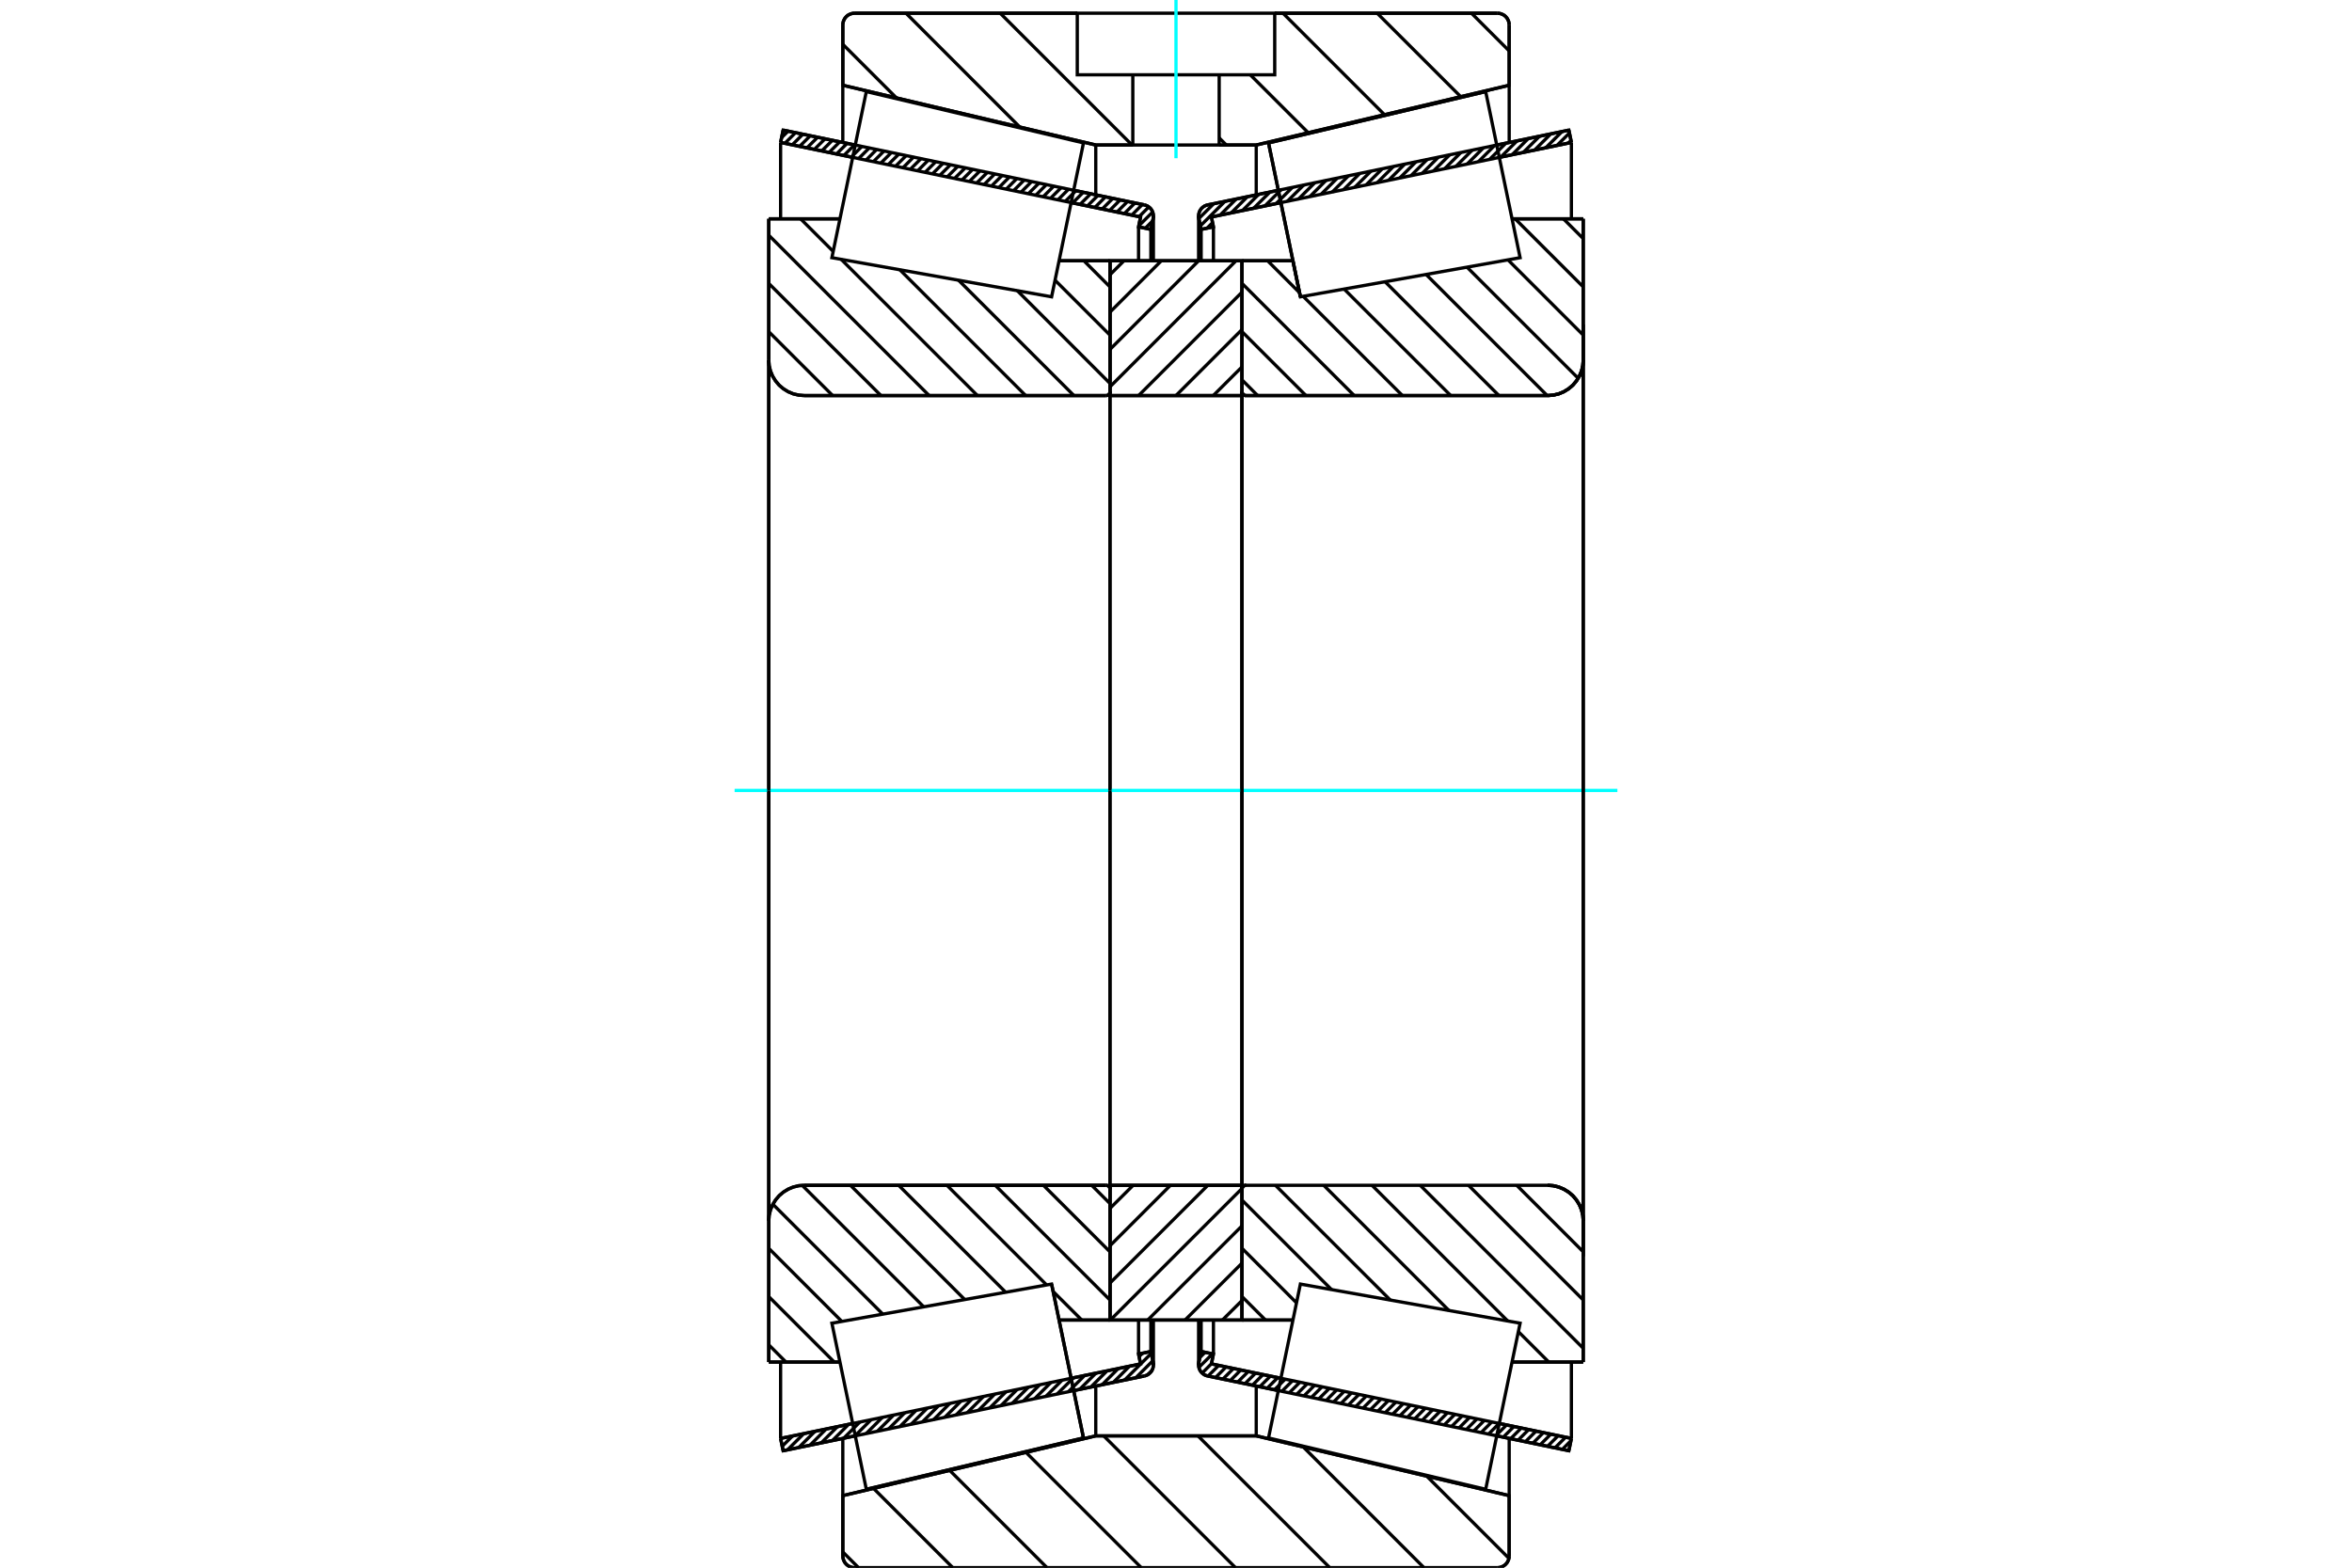 <?xml version="1.0" standalone="no"?>
<!DOCTYPE svg PUBLIC "-//W3C//DTD SVG 1.1//EN"
	"http://www.w3.org/Graphics/SVG/1.1/DTD/svg11.dtd">
<svg xmlns="http://www.w3.org/2000/svg" height="100%" width="100%" viewBox="0 0 36000 24000">
	<rect x="-1800" y="-1200" width="39600" height="26400" style="fill:#FFF"/>
	<g style="fill:none; fill-rule:evenodd" transform="matrix(1 0 0 1 0 0)">
		<g style="fill:none; stroke:#000; stroke-width:50; shape-rendering:geometricPrecision">
			<line x1="24013" y1="22210" x2="22909" y2="21981"/>
			<line x1="19566" y1="21289" x2="18484" y2="21065"/>
			<line x1="24052" y1="22021" x2="24013" y2="22210"/>
			<line x1="18542" y1="20880" x2="19605" y2="21100"/>
			<line x1="22949" y1="21792" x2="24052" y2="22021"/>
			<line x1="18573" y1="20729" x2="18542" y2="20880"/>
			<line x1="18385" y1="20690" x2="18573" y2="20729"/>
			<line x1="18349" y1="20860" x2="18385" y2="20690"/>
			<polyline points="18349,20860 18347,20877 18346,20895 18348,20921 18354,20947 18363,20971 18377,20994 18393,21014 18413,21032 18435,21047 18459,21058 18484,21065"/>
			<line x1="18484" y1="3137" x2="19566" y2="2913"/>
			<line x1="22909" y1="2221" x2="24013" y2="1992"/>
			<polyline points="18484,3137 18459,3144 18435,3155 18413,3170 18393,3187 18377,3208 18363,3231 18354,3255 18348,3281 18346,3307 18347,3325 18349,3342"/>
			<line x1="18385" y1="3512" x2="18349" y2="3342"/>
			<line x1="18573" y1="3473" x2="18385" y2="3512"/>
			<line x1="18542" y1="3322" x2="18573" y2="3473"/>
			<line x1="24052" y1="2181" x2="22949" y2="2409"/>
			<line x1="19605" y1="3102" x2="18542" y2="3322"/>
			<line x1="24013" y1="1992" x2="24052" y2="2181"/>
			<line x1="18385" y1="20209" x2="18385" y2="20690"/>
			<line x1="18385" y1="3512" x2="18385" y2="3993"/>
			<line x1="18573" y1="20209" x2="18573" y2="20729"/>
			<line x1="18573" y1="3473" x2="18573" y2="3993"/>
			<line x1="24052" y1="20852" x2="24052" y2="22021"/>
			<line x1="24052" y1="2181" x2="24052" y2="3350"/>
			<line x1="18346" y1="20212" x2="18346" y2="20895"/>
			<line x1="18346" y1="3307" x2="18346" y2="3989"/>
			<line x1="17516" y1="21065" x2="16434" y2="21289"/>
			<line x1="13091" y1="21981" x2="11987" y2="22210"/>
			<polyline points="17516,21065 17541,21058 17565,21047 17587,21032 17607,21014 17623,20994 17637,20971 17646,20947 17652,20921 17654,20895 17653,20877 17651,20860"/>
			<line x1="17615" y1="20690" x2="17651" y2="20860"/>
			<line x1="17427" y1="20729" x2="17615" y2="20690"/>
			<line x1="17458" y1="20880" x2="17427" y2="20729"/>
			<line x1="11948" y1="22021" x2="13051" y2="21792"/>
			<line x1="16395" y1="21100" x2="17458" y2="20880"/>
			<line x1="11987" y1="22210" x2="11948" y2="22021"/>
			<line x1="11987" y1="1992" x2="13091" y2="2221"/>
			<line x1="16434" y1="2913" x2="17516" y2="3137"/>
			<line x1="11948" y1="2181" x2="11987" y2="1992"/>
			<line x1="17458" y1="3322" x2="16395" y2="3102"/>
			<line x1="13051" y1="2409" x2="11948" y2="2181"/>
			<line x1="17427" y1="3473" x2="17458" y2="3322"/>
			<line x1="17615" y1="3512" x2="17427" y2="3473"/>
			<line x1="17651" y1="3342" x2="17615" y2="3512"/>
			<polyline points="17651,3342 17653,3325 17654,3307 17652,3281 17646,3255 17637,3231 17623,3208 17607,3187 17587,3170 17565,3155 17541,3144 17516,3137"/>
			<line x1="17427" y1="3993" x2="17427" y2="3473"/>
			<line x1="17427" y1="20729" x2="17427" y2="20209"/>
			<line x1="11948" y1="3350" x2="11948" y2="2181"/>
			<line x1="11948" y1="22021" x2="11948" y2="20852"/>
			<line x1="17615" y1="3993" x2="17615" y2="3512"/>
			<line x1="17615" y1="20690" x2="17615" y2="20209"/>
			<line x1="17654" y1="3989" x2="17654" y2="3307"/>
			<line x1="17654" y1="20895" x2="17654" y2="20212"/>
			<line x1="19904" y1="4544" x2="19904" y2="4544"/>
			<line x1="19789" y1="3992" x2="19904" y2="4544"/>
			<line x1="19011" y1="3992" x2="19789" y2="3992"/>
			<polyline points="19011,5996 19011,6005 19014,6014 19017,6023 19022,6031 19028,6038 19036,6045 19044,6050 19052,6053 19062,6055 19071,6056"/>
			<line x1="23689" y1="6056" x2="19071" y2="6056"/>
			<polyline points="23689,6056 23774,6049 23857,6030 23936,5997 24009,5952 24074,5897 24129,5832 24174,5759 24207,5680 24227,5597 24233,5512"/>
			<line x1="24233" y1="3350" x2="24233" y2="5512"/>
			<line x1="24233" y1="3350" x2="23143" y2="3350"/>
			<line x1="24233" y1="20852" x2="23143" y2="20852"/>
			<line x1="24233" y1="18690" x2="24233" y2="20852"/>
			<polyline points="24233,18690 24227,18605 24207,18522 24174,18443 24129,18370 24074,18305 24009,18250 23936,18205 23857,18172 23774,18152 23689,18146"/>
			<polyline points="19071,18146 19062,18146 19052,18149 19044,18152 19036,18157 19028,18163 19022,18171 19017,18179 19014,18187 19011,18197 19011,18206"/>
			<line x1="19789" y1="20209" x2="19011" y2="20209"/>
			<line x1="23143" y1="3967" x2="23143" y2="3967"/>
			<line x1="23143" y1="20235" x2="23143" y2="20235"/>
			<polyline points="19011,5996 19011,6005 19014,6014 19017,6023 19022,6031 19028,6038 19036,6045 19044,6050 19052,6053 19062,6055 19071,6056"/>
			<polyline points="19071,18146 19062,18146 19052,18149 19044,18152 19036,18157 19028,18163 19022,18171 19017,18179 19014,18187 19011,18197 19011,18206"/>
			<polyline points="23689,6056 23774,6049 23857,6030 23936,5997 24009,5952 24074,5897 24129,5832 24174,5759 24207,5680 24227,5597 24233,5512"/>
			<polyline points="24233,18690 24227,18605 24207,18522 24174,18443 24129,18370 24074,18305 24009,18250 23936,18205 23857,18172 23774,18152 23689,18146"/>
			<line x1="16989" y1="20209" x2="16211" y2="20209"/>
			<polyline points="16989,18206 16989,18197 16986,18187 16983,18179 16978,18171 16972,18163 16964,18157 16956,18152 16948,18149 16938,18146 16929,18146"/>
			<line x1="12311" y1="18146" x2="16929" y2="18146"/>
			<polyline points="12311,18146 12226,18152 12143,18172 12064,18205 11991,18250 11926,18305 11871,18370 11826,18443 11793,18522 11773,18605 11767,18690"/>
			<line x1="11767" y1="20852" x2="11767" y2="18690"/>
			<line x1="11767" y1="20852" x2="12857" y2="20852"/>
			<line x1="11767" y1="3350" x2="12857" y2="3350"/>
			<line x1="11767" y1="5512" x2="11767" y2="3350"/>
			<polyline points="11767,5512 11773,5597 11793,5680 11826,5759 11871,5832 11926,5897 11991,5952 12064,5997 12143,6030 12226,6049 12311,6056"/>
			<line x1="16929" y1="6056" x2="12311" y2="6056"/>
			<polyline points="16929,6056 16938,6055 16948,6053 16956,6050 16964,6045 16972,6038 16978,6031 16983,6023 16986,6014 16989,6005 16989,5996"/>
			<line x1="16211" y1="3992" x2="16989" y2="3992"/>
			<line x1="12857" y1="20235" x2="12857" y2="20235"/>
			<line x1="12857" y1="3967" x2="12857" y2="3967"/>
			<line x1="11767" y1="18690" x2="11767" y2="5512"/>
			<line x1="22919" y1="24000" x2="13081" y2="24000"/>
			<polyline points="22919,24000 22947,23998 22975,23991 23001,23980 23026,23965 23047,23947 23066,23925 23080,23901 23091,23875 23098,23847 23100,23819"/>
			<line x1="23100" y1="22897" x2="23100" y2="23819"/>
			<line x1="19228" y1="21982" x2="23100" y2="22897"/>
			<line x1="16772" y1="21982" x2="19228" y2="21982"/>
			<line x1="12900" y1="22897" x2="16772" y2="21982"/>
			<line x1="12900" y1="23819" x2="12900" y2="22897"/>
			<polyline points="12900,23819 12902,23847 12909,23875 12920,23901 12934,23925 12953,23947 12974,23965 12999,23980 13025,23991 13053,23998 13081,24000"/>
			<line x1="13081" y1="202" x2="16489" y2="202"/>
			<line x1="19511" y1="202" x2="22919" y2="202"/>
			<polyline points="13081,202 13053,204 13025,211 12999,222 12974,236 12953,255 12934,277 12920,301 12909,327 12902,355 12900,383"/>
			<line x1="12900" y1="1305" x2="12900" y2="383"/>
			<line x1="16772" y1="2220" x2="12900" y2="1305"/>
			<line x1="19228" y1="2220" x2="18661" y2="2220"/>
			<line x1="17339" y1="2220" x2="16772" y2="2220"/>
			<line x1="23100" y1="1305" x2="19228" y2="2220"/>
			<line x1="23100" y1="383" x2="23100" y2="1305"/>
			<polyline points="23100,383 23098,355 23091,327 23080,301 23066,277 23047,255 23026,236 23001,222 22975,211 22947,204 22919,202"/>
			<line x1="16772" y1="21221" x2="16772" y2="21982"/>
			<line x1="16772" y1="2220" x2="16772" y2="2981"/>
			<line x1="19228" y1="21221" x2="19228" y2="21982"/>
			<line x1="19228" y1="2220" x2="19228" y2="2981"/>
			<line x1="12900" y1="22021" x2="12900" y2="22897"/>
			<line x1="12900" y1="1305" x2="12900" y2="2181"/>
			<line x1="23100" y1="22021" x2="23100" y2="22897"/>
			<line x1="23100" y1="1305" x2="23100" y2="2181"/>
			<line x1="16989" y1="18146" x2="19011" y2="18146"/>
			<line x1="16989" y1="20209" x2="16989" y2="18146"/>
			<line x1="19011" y1="20209" x2="16989" y2="20209"/>
			<line x1="19011" y1="18146" x2="19011" y2="20209"/>
			<line x1="19011" y1="6056" x2="16989" y2="6056"/>
			<line x1="19011" y1="3992" x2="19011" y2="6056"/>
			<line x1="16989" y1="3992" x2="19011" y2="3992"/>
			<line x1="16989" y1="6056" x2="16989" y2="3992"/>
			<line x1="19011" y1="6056" x2="19011" y2="18146"/>
			<line x1="16989" y1="6056" x2="16989" y2="18146"/>
		</g>
		<g style="fill:none; stroke:#0FF; stroke-width:50; shape-rendering:geometricPrecision">
			<line x1="11244" y1="12101" x2="24756" y2="12101"/>
		</g>
		<g style="fill:none; stroke:#000; stroke-width:50; shape-rendering:geometricPrecision">
			<line x1="22522" y1="202" x2="23100" y2="780"/>
			<line x1="21079" y1="202" x2="22358" y2="1480"/>
			<line x1="19637" y1="202" x2="21191" y2="1756"/>
			<line x1="19137" y1="1145" x2="20024" y2="2032"/>
			<line x1="18661" y1="2111" x2="18770" y2="2220"/>
			<line x1="15309" y1="202" x2="17327" y2="2220"/>
			<line x1="13867" y1="202" x2="15610" y2="1946"/>
			<line x1="12900" y1="678" x2="13721" y2="1499"/>
			<line x1="21838" y1="22599" x2="23096" y2="23857"/>
			<line x1="19948" y1="22152" x2="21796" y2="24000"/>
			<line x1="18336" y1="21982" x2="20354" y2="24000"/>
			<line x1="16893" y1="21982" x2="18911" y2="24000"/>
			<line x1="15703" y1="22234" x2="17469" y2="24000"/>
			<line x1="14536" y1="22510" x2="16026" y2="24000"/>
			<line x1="13370" y1="22786" x2="14584" y2="24000"/>
			<line x1="12900" y1="23759" x2="13141" y2="24000"/>
			<line x1="19511" y1="202" x2="22919" y2="202"/>
			<polyline points="23100,383 23098,355 23091,327 23080,301 23066,277 23047,255 23026,236 23001,222 22975,211 22947,204 22919,202"/>
			<polyline points="23100,383 23100,1305 19228,2220 18661,2220"/>
			<polyline points="16489,202 13081,202 13053,204 13025,211 12999,222 12974,236 12953,255 12934,277 12920,301 12909,327 12902,355 12900,383 12900,1305 16772,2220 17339,2220"/>
			<polyline points="18000,21982 16772,21982 12900,22897 12900,23819 12902,23847 12909,23875 12920,23901 12934,23925 12953,23947 12974,23965 12999,23980 13025,23991 13053,23998 13081,24000 18000,24000"/>
			<polyline points="18000,21982 19228,21982 23100,22897 23100,23819"/>
			<polyline points="22919,24000 22947,23998 22975,23991 23001,23980 23026,23965 23047,23947 23066,23925 23080,23901 23091,23875 23098,23847 23100,23819"/>
			<line x1="22919" y1="24000" x2="18000" y2="24000"/>
			<line x1="16590" y1="3992" x2="16989" y2="4392"/>
			<line x1="16149" y1="4290" x2="16989" y2="5130"/>
			<line x1="15571" y1="4450" x2="16989" y2="5869"/>
			<line x1="14672" y1="4290" x2="16438" y2="6056"/>
			<line x1="13773" y1="4130" x2="15699" y2="6056"/>
			<line x1="12875" y1="3970" x2="14961" y2="6056"/>
			<line x1="12254" y1="3350" x2="12753" y2="3849"/>
			<line x1="11767" y1="3601" x2="14222" y2="6056"/>
			<line x1="11767" y1="4339" x2="13484" y2="6056"/>
			<line x1="11767" y1="5078" x2="12745" y2="6056"/>
			<line x1="16710" y1="18146" x2="16989" y2="18425"/>
			<line x1="15971" y1="18146" x2="16989" y2="19164"/>
			<line x1="15233" y1="18146" x2="16989" y2="19902"/>
			<line x1="16120" y1="19772" x2="16558" y2="20209"/>
			<line x1="14494" y1="18146" x2="16020" y2="19672"/>
			<line x1="13755" y1="18146" x2="15393" y2="19783"/>
			<line x1="13017" y1="18146" x2="14766" y2="19895"/>
			<line x1="12279" y1="18147" x2="14139" y2="20007"/>
			<line x1="11830" y1="18436" x2="13512" y2="20118"/>
			<line x1="11767" y1="19111" x2="12885" y2="20230"/>
			<line x1="11767" y1="19850" x2="12769" y2="20852"/>
			<line x1="11767" y1="20588" x2="12030" y2="20852"/>
			<polyline points="16989,12101 16989,3992 16989,5996"/>
			<polyline points="16929,6056 16938,6055 16948,6053 16956,6050 16964,6045 16972,6038 16978,6031 16983,6023 16986,6014 16989,6005 16989,5996"/>
			<line x1="16929" y1="6056" x2="12311" y2="6056"/>
			<polyline points="11767,5512 11773,5597 11793,5680 11826,5759 11871,5832 11926,5897 11991,5952 12064,5997 12143,6030 12226,6049 12311,6056"/>
			<line x1="11767" y1="5512" x2="11767" y2="3350"/>
			<line x1="11767" y1="5512" x2="11767" y2="12101"/>
			<line x1="11767" y1="3350" x2="12857" y2="3350"/>
			<line x1="16211" y1="3992" x2="16989" y2="3992"/>
			<line x1="16989" y1="20209" x2="16211" y2="20209"/>
			<line x1="12857" y1="20852" x2="11767" y2="20852"/>
			<line x1="11767" y1="12101" x2="11767" y2="18690"/>
			<line x1="11767" y1="20852" x2="11767" y2="18690"/>
			<polyline points="12311,18146 12226,18152 12143,18172 12064,18205 11991,18250 11926,18305 11871,18370 11826,18443 11793,18522 11773,18605 11767,18690"/>
			<line x1="12311" y1="18146" x2="16929" y2="18146"/>
			<polyline points="16989,18206 16989,18197 16986,18187 16983,18179 16978,18171 16972,18163 16964,18157 16956,18152 16948,18149 16938,18146 16929,18146"/>
			<polyline points="16989,18206 16989,20209 16989,12101"/>
			<line x1="23930" y1="3350" x2="24233" y2="3653"/>
			<line x1="23191" y1="3350" x2="24233" y2="4392"/>
			<line x1="23081" y1="3978" x2="24233" y2="5130"/>
			<line x1="22454" y1="4090" x2="24156" y2="5791"/>
			<line x1="21827" y1="4201" x2="23682" y2="6056"/>
			<line x1="21200" y1="4313" x2="22943" y2="6056"/>
			<line x1="20573" y1="4425" x2="22205" y2="6056"/>
			<line x1="19402" y1="3992" x2="19890" y2="4480"/>
			<line x1="19946" y1="4536" x2="21466" y2="6056"/>
			<line x1="19011" y1="4339" x2="20728" y2="6056"/>
			<line x1="19011" y1="5078" x2="19989" y2="6056"/>
			<line x1="19011" y1="5816" x2="19250" y2="6056"/>
			<line x1="23215" y1="18146" x2="24233" y2="19164"/>
			<line x1="22477" y1="18146" x2="24233" y2="19902"/>
			<line x1="21738" y1="18146" x2="24233" y2="20641"/>
			<line x1="21000" y1="18146" x2="23077" y2="20223"/>
			<line x1="23240" y1="20386" x2="23706" y2="20852"/>
			<line x1="20261" y1="18146" x2="22178" y2="20063"/>
			<line x1="19522" y1="18146" x2="21280" y2="19903"/>
			<line x1="19011" y1="18373" x2="20381" y2="19743"/>
			<line x1="19011" y1="19111" x2="19844" y2="19945"/>
			<line x1="19011" y1="19850" x2="19370" y2="20209"/>
			<polyline points="19011,12101 19011,3992 19011,5996 19011,6005 19014,6014 19017,6023 19022,6031 19028,6038 19036,6045 19044,6050 19052,6053 19062,6055 19071,6056 23689,6056 23774,6049 23857,6030 23936,5997 24009,5952 24074,5897 24129,5832 24174,5759 24207,5680 24227,5597 24233,5512 24233,3350"/>
			<line x1="24233" y1="5512" x2="24233" y2="12101"/>
			<line x1="24233" y1="3350" x2="23143" y2="3350"/>
			<line x1="19789" y1="3992" x2="19011" y2="3992"/>
			<line x1="19011" y1="20209" x2="19789" y2="20209"/>
			<line x1="23143" y1="20852" x2="24233" y2="20852"/>
			<line x1="24233" y1="12101" x2="24233" y2="18690"/>
			<polyline points="24233,20852 24233,18690 24227,18605 24207,18522 24174,18443 24129,18370 24074,18305 24009,18250 23936,18205 23857,18172 23774,18152 23689,18146 19071,18146 19062,18146 19052,18149 19044,18152 19036,18157 19028,18163 19022,18171 19017,18179 19014,18187 19011,18197 19011,18206 19011,20209 19011,12101"/>
			<line x1="19011" y1="19909" x2="18710" y2="20209"/>
			<line x1="19011" y1="19337" x2="18138" y2="20209"/>
			<line x1="19011" y1="18766" x2="17567" y2="20209"/>
			<line x1="19011" y1="18194" x2="16995" y2="20209"/>
			<line x1="18487" y1="18146" x2="16989" y2="19643"/>
			<line x1="17915" y1="18146" x2="16989" y2="19072"/>
			<line x1="17344" y1="18146" x2="16989" y2="18500"/>
			<line x1="19011" y1="5616" x2="18570" y2="6056"/>
			<line x1="19011" y1="5044" x2="17999" y2="6056"/>
			<line x1="19011" y1="4472" x2="17427" y2="6056"/>
			<line x1="18919" y1="3992" x2="16989" y2="5922"/>
			<line x1="18347" y1="3992" x2="16989" y2="5350"/>
			<line x1="17776" y1="3992" x2="16989" y2="4779"/>
			<line x1="17204" y1="3992" x2="16989" y2="4207"/>
			<polyline points="16989,6056 16989,3992 19011,3992 19011,6056 16989,6056"/>
			<polyline points="16989,18146 19011,18146 19011,20209 16989,20209 16989,18146"/>
			<polyline points="18000,2220 18661,2220 18661,1145 19511,1145 19511,202 16489,202 16489,1145 17339,1145 18661,1145"/>
			<polyline points="17339,1145 17339,2220 18000,2220"/>
		</g>
		<g style="fill:none; stroke:#0FF; stroke-width:50; shape-rendering:geometricPrecision">
			<line x1="18000" y1="2422" x2="18000" y2="0"/>
		</g>
		<g style="fill:none; stroke:#000; stroke-width:50; shape-rendering:geometricPrecision">
			<line x1="24233" y1="19234" x2="24233" y2="4968"/>
			<line x1="19011" y1="18206" x2="19011" y2="5996"/>
			<polyline points="16340,20836 16584,22014 13260,22800 13260,22800"/>
			<polyline points="16096,19658 16096,19658 16340,20836"/>
			<polyline points="19660,3366 19416,2188 22740,1402 22740,1402"/>
			<polyline points="19904,4544 19904,4544 19660,3366"/>
			<polyline points="16340,20836 16584,22014 13260,22800 12997,21529 12733,20257 16096,19658 16340,20836"/>
			<polyline points="16340,3366 16096,4544 12733,3945 12997,2673 13260,1402 16584,2188 16340,3366"/>
			<polyline points="19660,20836 19904,19658 23267,20257 23003,21529 22740,22800 19416,22014 19660,20836"/>
			<polyline points="19660,3366 19416,2188 22740,1402 23003,2673 23267,3945 19904,4544 19660,3366"/>
			<line x1="17630" y1="20983" x2="17569" y2="21044"/>
			<line x1="17645" y1="20832" x2="17385" y2="21092"/>
			<line x1="17622" y1="20719" x2="17213" y2="21128"/>
			<line x1="17488" y1="20716" x2="17435" y2="20769"/>
			<line x1="17289" y1="20915" x2="17041" y2="21163"/>
			<line x1="17117" y1="20950" x2="16869" y2="21199"/>
			<line x1="16945" y1="20986" x2="16697" y2="21234"/>
			<line x1="16774" y1="21022" x2="16525" y2="21270"/>
			<line x1="16602" y1="21057" x2="16353" y2="21306"/>
			<line x1="16430" y1="21093" x2="16181" y2="21341"/>
			<line x1="16258" y1="21128" x2="16009" y2="21377"/>
			<line x1="16086" y1="21164" x2="15837" y2="21412"/>
			<line x1="15914" y1="21200" x2="15665" y2="21448"/>
			<line x1="15742" y1="21235" x2="15493" y2="21484"/>
			<line x1="15570" y1="21271" x2="15321" y2="21519"/>
			<line x1="15398" y1="21307" x2="15149" y2="21555"/>
			<line x1="15226" y1="21342" x2="14978" y2="21590"/>
			<line x1="15054" y1="21378" x2="14806" y2="21626"/>
			<line x1="14882" y1="21413" x2="14634" y2="21662"/>
			<line x1="14710" y1="21449" x2="14462" y2="21697"/>
			<line x1="14538" y1="21485" x2="14290" y2="21733"/>
			<line x1="14366" y1="21520" x2="14118" y2="21769"/>
			<line x1="14194" y1="21556" x2="13946" y2="21804"/>
			<line x1="14022" y1="21591" x2="13774" y2="21840"/>
			<line x1="13850" y1="21627" x2="13602" y2="21875"/>
			<line x1="13678" y1="21663" x2="13430" y2="21911"/>
			<line x1="13506" y1="21698" x2="13258" y2="21947"/>
			<line x1="13334" y1="21734" x2="13086" y2="21982"/>
			<line x1="13162" y1="21769" x2="12914" y2="22018"/>
			<line x1="12990" y1="21805" x2="12742" y2="22053"/>
			<line x1="12818" y1="21841" x2="12570" y2="22089"/>
			<line x1="12646" y1="21876" x2="12398" y2="22125"/>
			<line x1="12475" y1="21912" x2="12226" y2="22160"/>
			<line x1="12303" y1="21948" x2="12054" y2="22196"/>
			<line x1="12131" y1="21983" x2="11973" y2="22141"/>
			<line x1="11959" y1="22019" x2="11949" y2="22028"/>
			<line x1="17642" y1="3382" x2="17530" y2="3494"/>
			<line x1="17643" y1="3245" x2="17430" y2="3458"/>
			<line x1="17584" y1="3168" x2="17435" y2="3317"/>
			<line x1="17485" y1="3131" x2="17322" y2="3294"/>
			<line x1="17372" y1="3107" x2="17209" y2="3270"/>
			<line x1="17259" y1="3084" x2="17096" y2="3247"/>
			<line x1="17146" y1="3060" x2="16983" y2="3224"/>
			<line x1="17033" y1="3037" x2="16870" y2="3200"/>
			<line x1="16920" y1="3014" x2="16757" y2="3177"/>
			<line x1="16807" y1="2990" x2="16644" y2="3153"/>
			<line x1="16694" y1="2967" x2="16531" y2="3130"/>
			<line x1="16581" y1="2943" x2="16418" y2="3107"/>
			<line x1="16468" y1="2920" x2="16305" y2="3083"/>
			<line x1="16355" y1="2897" x2="16192" y2="3060"/>
			<line x1="16242" y1="2873" x2="16079" y2="3036"/>
			<line x1="16129" y1="2850" x2="15966" y2="3013"/>
			<line x1="16016" y1="2826" x2="15853" y2="2990"/>
			<line x1="15903" y1="2803" x2="15740" y2="2966"/>
			<line x1="15790" y1="2780" x2="15627" y2="2943"/>
			<line x1="15677" y1="2756" x2="15514" y2="2919"/>
			<line x1="15564" y1="2733" x2="15401" y2="2896"/>
			<line x1="15451" y1="2709" x2="15288" y2="2873"/>
			<line x1="15339" y1="2686" x2="15175" y2="2849"/>
			<line x1="15226" y1="2663" x2="15062" y2="2826"/>
			<line x1="15113" y1="2639" x2="14949" y2="2802"/>
			<line x1="15000" y1="2616" x2="14837" y2="2779"/>
			<line x1="14887" y1="2593" x2="14724" y2="2756"/>
			<line x1="14774" y1="2569" x2="14611" y2="2732"/>
			<line x1="14661" y1="2546" x2="14498" y2="2709"/>
			<line x1="14548" y1="2522" x2="14385" y2="2685"/>
			<line x1="14435" y1="2499" x2="14272" y2="2662"/>
			<line x1="14322" y1="2476" x2="14159" y2="2639"/>
			<line x1="14209" y1="2452" x2="14046" y2="2615"/>
			<line x1="14096" y1="2429" x2="13933" y2="2592"/>
			<line x1="13983" y1="2405" x2="13820" y2="2569"/>
			<line x1="13870" y1="2382" x2="13707" y2="2545"/>
			<line x1="13757" y1="2359" x2="13594" y2="2522"/>
			<line x1="13644" y1="2335" x2="13481" y2="2498"/>
			<line x1="13531" y1="2312" x2="13368" y2="2475"/>
			<line x1="13418" y1="2288" x2="13255" y2="2452"/>
			<line x1="13305" y1="2265" x2="13142" y2="2428"/>
			<line x1="13192" y1="2242" x2="13029" y2="2405"/>
			<line x1="13079" y1="2218" x2="12916" y2="2381"/>
			<line x1="12966" y1="2195" x2="12803" y2="2358"/>
			<line x1="12854" y1="2171" x2="12690" y2="2335"/>
			<line x1="12741" y1="2148" x2="12577" y2="2311"/>
			<line x1="12628" y1="2125" x2="12464" y2="2288"/>
			<line x1="12515" y1="2101" x2="12351" y2="2264"/>
			<line x1="12402" y1="2078" x2="12239" y2="2241"/>
			<line x1="12289" y1="2055" x2="12126" y2="2218"/>
			<line x1="12176" y1="2031" x2="12013" y2="2194"/>
			<line x1="12063" y1="2008" x2="11963" y2="2107"/>
			<polyline points="11948,2181 11987,1992 17516,3137"/>
			<polyline points="17651,3342 17654,3315 17653,3288 17648,3261 17639,3236 17626,3212 17609,3190 17589,3172 17567,3156 17542,3145 17516,3137"/>
			<polyline points="17651,3342 17615,3512 17427,3473 17458,3322 11948,2181"/>
			<polyline points="11948,22021 17458,20880 17427,20729 17615,20690 17651,20860"/>
			<polyline points="17516,21065 17542,21057 17567,21046 17589,21030 17609,21012 17626,20990 17639,20966 17648,20941 17653,20914 17654,20887 17651,20860"/>
			<polyline points="17516,21065 11987,22210 11948,22021"/>
			<line x1="24044" y1="22057" x2="23913" y2="22189"/>
			<line x1="23963" y1="22003" x2="23800" y2="22166"/>
			<line x1="23850" y1="21979" x2="23687" y2="22142"/>
			<line x1="23737" y1="21956" x2="23574" y2="22119"/>
			<line x1="23624" y1="21932" x2="23461" y2="22095"/>
			<line x1="23511" y1="21909" x2="23348" y2="22072"/>
			<line x1="23398" y1="21886" x2="23235" y2="22049"/>
			<line x1="23285" y1="21862" x2="23122" y2="22025"/>
			<line x1="23172" y1="21839" x2="23009" y2="22002"/>
			<line x1="23059" y1="21815" x2="22896" y2="21979"/>
			<line x1="22946" y1="21792" x2="22783" y2="21955"/>
			<line x1="22833" y1="21769" x2="22670" y2="21932"/>
			<line x1="22720" y1="21745" x2="22557" y2="21908"/>
			<line x1="22607" y1="21722" x2="22444" y2="21885"/>
			<line x1="22495" y1="21698" x2="22331" y2="21862"/>
			<line x1="22382" y1="21675" x2="22218" y2="21838"/>
			<line x1="22269" y1="21652" x2="22105" y2="21815"/>
			<line x1="22156" y1="21628" x2="21993" y2="21791"/>
			<line x1="22043" y1="21605" x2="21880" y2="21768"/>
			<line x1="21930" y1="21581" x2="21767" y2="21745"/>
			<line x1="21817" y1="21558" x2="21654" y2="21721"/>
			<line x1="21704" y1="21535" x2="21541" y2="21698"/>
			<line x1="21591" y1="21511" x2="21428" y2="21674"/>
			<line x1="21478" y1="21488" x2="21315" y2="21651"/>
			<line x1="21365" y1="21465" x2="21202" y2="21628"/>
			<line x1="21252" y1="21441" x2="21089" y2="21604"/>
			<line x1="21139" y1="21418" x2="20976" y2="21581"/>
			<line x1="21026" y1="21394" x2="20863" y2="21557"/>
			<line x1="20913" y1="21371" x2="20750" y2="21534"/>
			<line x1="20800" y1="21348" x2="20637" y2="21511"/>
			<line x1="20687" y1="21324" x2="20524" y2="21487"/>
			<line x1="20574" y1="21301" x2="20411" y2="21464"/>
			<line x1="20461" y1="21277" x2="20298" y2="21441"/>
			<line x1="20348" y1="21254" x2="20185" y2="21417"/>
			<line x1="20235" y1="21231" x2="20072" y2="21394"/>
			<line x1="20122" y1="21207" x2="19959" y2="21370"/>
			<line x1="20009" y1="21184" x2="19846" y2="21347"/>
			<line x1="19897" y1="21160" x2="19733" y2="21324"/>
			<line x1="19784" y1="21137" x2="19620" y2="21300"/>
			<line x1="19671" y1="21114" x2="19507" y2="21277"/>
			<line x1="19558" y1="21090" x2="19395" y2="21253"/>
			<line x1="19445" y1="21067" x2="19282" y2="21230"/>
			<line x1="19332" y1="21043" x2="19169" y2="21207"/>
			<line x1="19219" y1="21020" x2="19056" y2="21183"/>
			<line x1="19106" y1="20997" x2="18943" y2="21160"/>
			<line x1="18993" y1="20973" x2="18830" y2="21136"/>
			<line x1="18880" y1="20950" x2="18717" y2="21113"/>
			<line x1="18767" y1="20926" x2="18604" y2="21090"/>
			<line x1="18654" y1="20903" x2="18491" y2="21066"/>
			<line x1="18542" y1="20878" x2="18400" y2="21021"/>
			<line x1="18559" y1="20726" x2="18350" y2="20934"/>
			<line x1="18446" y1="20702" x2="18365" y2="20783"/>
			<line x1="24045" y1="2149" x2="24004" y2="2191"/>
			<line x1="24022" y1="2036" x2="23832" y2="2226"/>
			<line x1="23909" y1="2014" x2="23660" y2="2262"/>
			<line x1="23737" y1="2049" x2="23488" y2="2298"/>
			<line x1="23565" y1="2085" x2="23316" y2="2333"/>
			<line x1="23393" y1="2120" x2="23144" y2="2369"/>
			<line x1="23221" y1="2156" x2="22972" y2="2404"/>
			<line x1="23049" y1="2192" x2="22800" y2="2440"/>
			<line x1="22877" y1="2227" x2="22628" y2="2476"/>
			<line x1="22705" y1="2263" x2="22457" y2="2511"/>
			<line x1="22533" y1="2299" x2="22285" y2="2547"/>
			<line x1="22361" y1="2334" x2="22113" y2="2582"/>
			<line x1="22189" y1="2370" x2="21941" y2="2618"/>
			<line x1="22017" y1="2405" x2="21769" y2="2654"/>
			<line x1="21845" y1="2441" x2="21597" y2="2689"/>
			<line x1="21673" y1="2477" x2="21425" y2="2725"/>
			<line x1="21501" y1="2512" x2="21253" y2="2761"/>
			<line x1="21329" y1="2548" x2="21081" y2="2796"/>
			<line x1="21157" y1="2583" x2="20909" y2="2832"/>
			<line x1="20985" y1="2619" x2="20737" y2="2867"/>
			<line x1="20813" y1="2655" x2="20565" y2="2903"/>
			<line x1="20641" y1="2690" x2="20393" y2="2939"/>
			<line x1="20469" y1="2726" x2="20221" y2="2974"/>
			<line x1="20297" y1="2761" x2="20049" y2="3010"/>
			<line x1="20125" y1="2797" x2="19877" y2="3045"/>
			<line x1="19954" y1="2833" x2="19705" y2="3081"/>
			<line x1="19782" y1="2868" x2="19533" y2="3117"/>
			<line x1="19610" y1="2904" x2="19361" y2="3152"/>
			<line x1="19438" y1="2940" x2="19189" y2="3188"/>
			<line x1="19266" y1="2975" x2="19017" y2="3223"/>
			<line x1="19094" y1="3011" x2="18845" y2="3259"/>
			<line x1="18922" y1="3046" x2="18673" y2="3295"/>
			<line x1="18560" y1="3408" x2="18475" y2="3493"/>
			<line x1="18750" y1="3082" x2="18373" y2="3458"/>
			<line x1="18578" y1="3118" x2="18350" y2="3345"/>
			<polyline points="24052,2181 24013,1992 18484,3137 18458,3145 18433,3156 18411,3172 18391,3190 18374,3212 18361,3236 18352,3261 18347,3288 18346,3315 18349,3342 18385,3512 18573,3473 18542,3322 24052,2181"/>
			<polyline points="24052,22021 18542,20880 18573,20729 18385,20690 18349,20860 18346,20887 18347,20914 18352,20941 18361,20966 18374,20990 18391,21012 18411,21030 18433,21046 18458,21057 18484,21065 24013,22210 24052,22021"/>
		</g>
	</g>
</svg>
